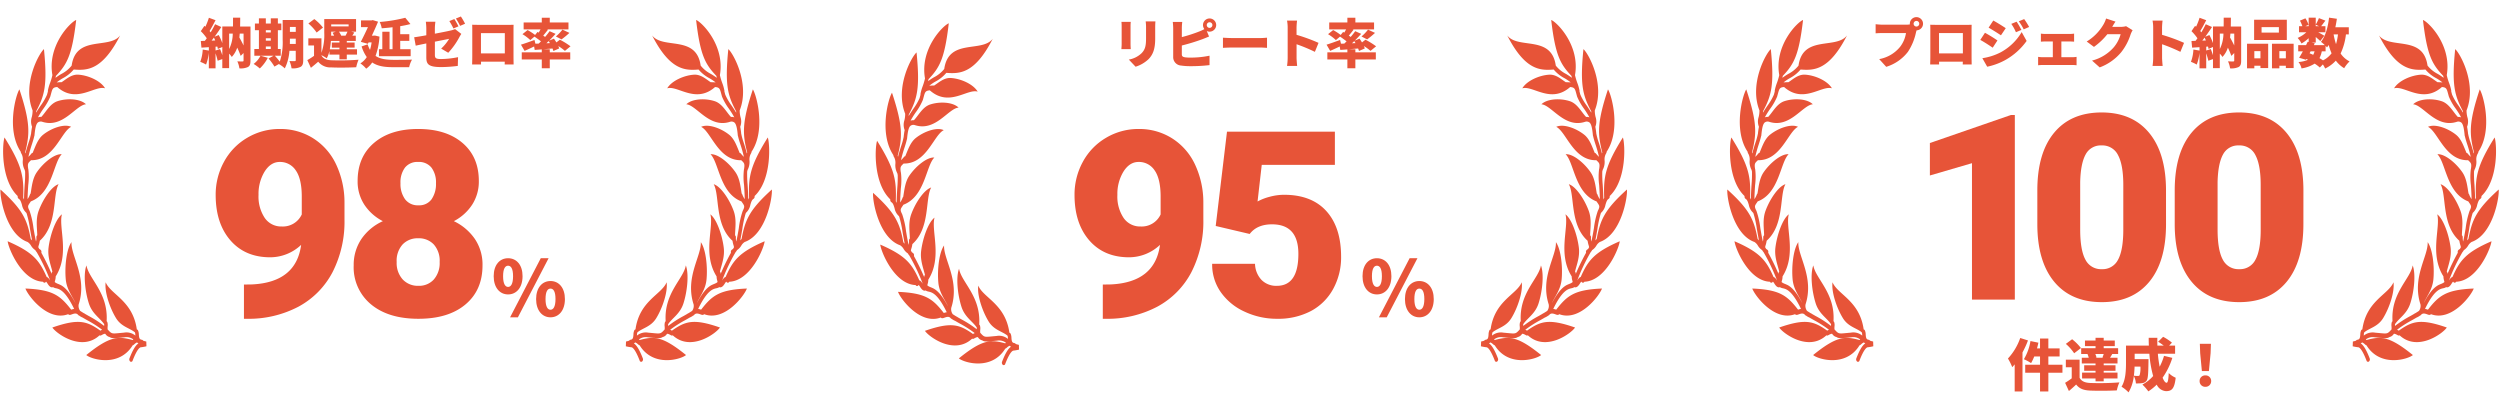 <svg xmlns="http://www.w3.org/2000/svg" xmlns:xlink="http://www.w3.org/1999/xlink" width="751" height="121" viewBox="0 0 751 121"><defs><clipPath id="a"><rect width="751" height="121" transform="translate(308 5442)" fill="none"/></clipPath><clipPath id="b"><rect width="43.874" height="102.7" fill="#e75438"/></clipPath></defs><g transform="translate(-308 -5442)" clip-path="url(#a)"><path d="M-14.541-21.442a13.556,13.556,0,0,1-9.293,3.732q-7.541,0-11.959-5.1t-4.418-13.635a20.463,20.463,0,0,1,2.476-9.9,18.576,18.576,0,0,1,6.951-7.236A18.949,18.949,0,0,1-20.9-56.253a18.4,18.4,0,0,1,9.921,2.761,18.591,18.591,0,0,1,6.913,7.808A26.819,26.819,0,0,1-1.516-34.049v4.913a33.336,33.336,0,0,1-3.6,15.92A24.846,24.846,0,0,1-15.379-2.856,32.073,32.073,0,0,1-30.918.762h-.8V-9.521l2.438-.038Q-16.027-10.207-14.541-21.442Zm-5.827-5.522a6.249,6.249,0,0,0,6.018-3.618v-5.332q0-5.332-1.79-7.884a5.614,5.614,0,0,0-4.837-2.552q-2.7,0-4.532,2.895a12.859,12.859,0,0,0-1.828,7.008,11.53,11.53,0,0,0,1.866,6.913A5.969,5.969,0,0,0-20.368-26.965ZM38.84-40.638a12.8,12.8,0,0,1-2,7.122,14.563,14.563,0,0,1-5.5,4.951,16.026,16.026,0,0,1,6.284,5.313,13.71,13.71,0,0,1,2.323,7.979q0,7.427-5.123,11.73T20.711.762q-9.026,0-14.244-4.323A14.41,14.41,0,0,1,1.249-15.272a13.882,13.882,0,0,1,2.285-7.884,15.539,15.539,0,0,1,6.475-5.408,14.645,14.645,0,0,1-5.561-4.951A12.713,12.713,0,0,1,2.43-40.638q0-7.236,4.913-11.426T20.6-56.253q8.417,0,13.33,4.189T38.84-40.638ZM27.071-16.3A7.321,7.321,0,0,0,25.3-21.576a6.167,6.167,0,0,0-4.666-1.847,6.229,6.229,0,0,0-4.685,1.847A7.273,7.273,0,0,0,14.16-16.3a7.336,7.336,0,0,0,1.809,5.237,6.209,6.209,0,0,0,4.742,1.923,5.966,5.966,0,0,0,4.608-1.9A7.468,7.468,0,0,0,27.071-16.3ZM20.6-46.351a4.743,4.743,0,0,0-3.942,1.695,7.356,7.356,0,0,0-1.352,4.7,7.8,7.8,0,0,0,1.371,4.8,4.731,4.731,0,0,0,4.037,1.828,4.537,4.537,0,0,0,3.942-1.828,8.042,8.042,0,0,0,1.314-4.8,7.371,7.371,0,0,0-1.352-4.685A4.807,4.807,0,0,0,20.6-46.351Z" transform="translate(413 5537)" fill="#e75438"/><path d="M-14.541-21.442a13.556,13.556,0,0,1-9.293,3.732q-7.541,0-11.959-5.1t-4.418-13.635a20.463,20.463,0,0,1,2.476-9.9,18.576,18.576,0,0,1,6.951-7.236A18.949,18.949,0,0,1-20.9-56.253a18.4,18.4,0,0,1,9.921,2.761,18.591,18.591,0,0,1,6.913,7.808A26.819,26.819,0,0,1-1.516-34.049v4.913a33.336,33.336,0,0,1-3.6,15.92A24.846,24.846,0,0,1-15.379-2.856,32.073,32.073,0,0,1-30.918.762h-.8V-9.521l2.438-.038Q-16.027-10.207-14.541-21.442Zm-5.827-5.522a6.249,6.249,0,0,0,6.018-3.618v-5.332q0-5.332-1.79-7.884a5.614,5.614,0,0,0-4.837-2.552q-2.7,0-4.532,2.895a12.859,12.859,0,0,0-1.828,7.008,11.53,11.53,0,0,0,1.866,6.913A5.969,5.969,0,0,0-20.368-26.965ZM2.2-27.117l3.39-28.336H38v9.979H16.027L14.77-34.468a15.179,15.179,0,0,1,3.6-1.409,16.489,16.489,0,0,1,4.361-.609q8.265,0,12.7,4.894t4.437,13.73a19.679,19.679,0,0,1-2.38,9.655A16.361,16.361,0,0,1,30.8-1.562,21.1,21.1,0,0,1,20.635.762,22.691,22.691,0,0,1,10.847-1.39a17.564,17.564,0,0,1-7.16-5.9,14.353,14.353,0,0,1-2.552-8.474H14.008a7.3,7.3,0,0,0,1.942,4.837,6.159,6.159,0,0,0,4.608,1.79q6.475,0,6.475-9.6,0-8.874-7.922-8.874-4.494,0-6.7,2.895Z" transform="translate(671 5537)" fill="#e75438"/><path d="M-1.325-22.661q0,11.235-5.046,17.329T-20.6.762q-9.255,0-14.32-6.132t-5.065-17.291V-32.792q0-11.235,5.046-17.329t14.263-6.094q9.217,0,14.282,6.132t5.065,17.329ZM-14.16-34.43q0-5.979-1.562-8.931a5.22,5.22,0,0,0-4.951-2.952,5.1,5.1,0,0,0-4.818,2.742q-1.5,2.742-1.619,8.3V-21.1q0,6.208,1.562,9.083A5.239,5.239,0,0,0-20.6-9.141a5.169,5.169,0,0,0,4.837-2.8q1.562-2.8,1.6-8.779Zm54.1,11.769q0,11.235-5.046,17.329T20.673.762q-9.255,0-14.32-6.132T1.287-22.661V-32.792q0-11.235,5.046-17.329T20.6-56.215q9.217,0,14.282,6.132t5.065,17.329ZM27.11-34.43q0-5.979-1.562-8.931A5.22,5.22,0,0,0,20.6-46.312a5.1,5.1,0,0,0-4.818,2.742q-1.5,2.742-1.619,8.3V-21.1q0,6.208,1.562,9.083a5.239,5.239,0,0,0,4.951,2.875,5.169,5.169,0,0,0,4.837-2.8q1.562-2.8,1.6-8.779Z" transform="translate(960 5532)" fill="#e75438"/><path d="M9.255,0H-3.618V-40.98l-12.645,3.694v-9.75L8.074-55.453H9.255Z" transform="translate(904 5532)" fill="#e75438"/><path d="M-6.371-6.555c2.507,0,4.347-2.047,4.347-5.474s-1.84-5.4-4.347-5.4-4.324,1.978-4.324,5.4S-8.878-6.555-6.371-6.555Zm0-2.254c-.8,0-1.5-.828-1.5-3.22s.69-3.151,1.5-3.151,1.495.759,1.495,3.151S-5.566-8.809-6.371-8.809Zm.6,9.131h2.346L5.8-17.434H3.45Zm12.144,0C8.855.322,10.7-1.725,10.7-5.152S8.855-10.58,6.371-10.58s-4.324,2-4.324,5.428S3.887.322,6.371.322Zm0-2.277c-.8,0-1.495-.8-1.495-3.2,0-2.415.69-3.151,1.495-3.151s1.5.736,1.5,3.151C7.866-2.76,7.176-1.955,6.371-1.955Z" transform="translate(467 5537)" fill="#e75438"/><path d="M-6.371-6.555c2.507,0,4.347-2.047,4.347-5.474s-1.84-5.4-4.347-5.4-4.324,1.978-4.324,5.4S-8.878-6.555-6.371-6.555Zm0-2.254c-.8,0-1.5-.828-1.5-3.22s.69-3.151,1.5-3.151,1.495.759,1.495,3.151S-5.566-8.809-6.371-8.809Zm.6,9.131h2.346L5.8-17.434H3.45Zm12.144,0C8.855.322,10.7-1.725,10.7-5.152S8.855-10.58,6.371-10.58s-4.324,2-4.324,5.428S3.887.322,6.371.322Zm0-2.277c-.8,0-1.495-.8-1.495-3.2,0-2.415.69-3.151,1.495-3.151s1.5.736,1.5,3.151C7.866-2.76,7.176-1.955,6.371-1.955Z" transform="translate(728 5537)" fill="#e75438"/><path d="M3.876-14.467A17.4,17.4,0,0,1,.187-8.3,16.811,16.811,0,0,1,1.479-5.7c.238-.255.493-.544.731-.85V1.6H4.556v-11.73a27.221,27.221,0,0,0,1.649-3.6ZM16.558-6.443H12.325V-8.925h3.383v-2.414H12.325v-2.975h-2.5v2.975H8.908c.17-.578.306-1.156.425-1.717l-2.38-.493A15.609,15.609,0,0,1,4.981-8.092,14.573,14.573,0,0,1,7.14-6.919a15.946,15.946,0,0,0,.952-2.006H9.826v2.482H5.372v2.414H9.826V1.6h2.5V-4.029h4.233ZM28.849-8.534h-2.38l.323-.068a5.931,5.931,0,0,0-.357-1.054h2.516c-.1.357-.255.731-.374,1.054Zm-6.477,0v1.717H26.5v.544H23.086v1.666H26.5v.544H22.457v1.751H26.5v.867h2.448v-.867H33.1V-4.063H28.951v-.544H32.5V-6.273H28.951v-.544H33.1V-8.534H30.855c.187-.306.408-.68.663-1.088l-.153-.034h1.921v-1.751H28.951v-.612h3.332V-13.7H28.951v-.833H26.5v.833H23.324v1.683H26.5v.612H22.185v1.751h1.9a6.685,6.685,0,0,1,.374,1.122Zm-.255-2.907a15.026,15.026,0,0,0-2.652-2.652L17.578-12.7a14.256,14.256,0,0,1,2.5,2.822Zm-.408,3.485H17.578v2.278h1.768v3.332c-.663.493-1.36.969-1.989,1.343L18.5,1.462c.867-.731,1.53-1.326,2.176-1.955,1,1.292,2.278,1.734,4.2,1.819,2.176.1,5.8.068,8.024-.051a11.307,11.307,0,0,1,.765-2.4,81.094,81.094,0,0,1-8.755.17c-1.6-.068-2.635-.51-3.2-1.564ZM39.984-5.882a7.9,7.9,0,0,1-.238,2.6.578.578,0,0,1-.51.221c-.272,0-.714-.017-1.224-.068.119-.952.187-1.887.221-2.754ZM47.073-9.1a17.444,17.444,0,0,1-1.309,3.264,35,35,0,0,1-.544-3.91H50.4v-2.431H48.6l.85-.884A14.385,14.385,0,0,0,46.8-14.824l-1.5,1.479a20.332,20.332,0,0,1,1.7,1.173H45.084c-.034-.782-.034-1.564-.017-2.346h-2.6q0,1.173.051,2.346H35.649v5.1c0,2.227-.085,5.236-1.343,7.242a10.057,10.057,0,0,1,2.108,1.7,12.043,12.043,0,0,0,1.581-4.93,5.76,5.76,0,0,1,.629,2.244,12.393,12.393,0,0,0,1.955-.1,1.891,1.891,0,0,0,1.275-.765c.408-.544.493-2.108.544-5.576,0-.272.017-.867.017-.867H38.25V-9.741h4.42a33.452,33.452,0,0,0,1.139,6.7,11.834,11.834,0,0,1-3.23,2.567,15.188,15.188,0,0,1,1.785,2.04A15.086,15.086,0,0,0,44.88-.459,3.338,3.338,0,0,0,47.651,1.5c1.751,0,2.55-.714,2.924-4.029a6.586,6.586,0,0,1-2.091-1.411C48.4-1.87,48.195-1.02,47.855-1.02c-.408,0-.833-.561-1.207-1.53A21.575,21.575,0,0,0,49.572-8.5ZM58.446-4.522h2.108l.51-5.372.1-2.822H57.834l.1,2.822ZM59.5.2A1.679,1.679,0,0,0,61.234-1.53,1.652,1.652,0,0,0,59.5-3.23a1.652,1.652,0,0,0-1.734,1.7A1.669,1.669,0,0,0,59.5.2Z" transform="translate(911 5558)" fill="#e75438"/><path d="M-42.832-8.912v3.568c-.384-.768-.816-1.616-1.264-2.4.048-.368.08-.768.112-1.168Zm-4.336,0h1.088a10.611,10.611,0,0,1-1.088,4.64Zm-4.08,5.088V-4.976l.528-.032a4.542,4.542,0,0,1,.16.72l1.344-.592v2.464c-.192-.608-.448-1.28-.672-1.856ZM-52.432-6.8c.224-.288.464-.592.7-.912.128.272.256.576.384.864Zm11.68-4.24h-3.12c.016-.848.032-1.728.032-2.656H-46c0,.928,0,1.824-.016,2.656h-3.2v5.008A15.861,15.861,0,0,0-50.3-8.48l-1.232.512c.7-.96,1.408-1.984,2.016-2.912l-1.872-.848A27.222,27.222,0,0,1-52.72-9.28c-.1-.128-.208-.272-.32-.4.56-.9,1.2-2.128,1.792-3.248l-2-.736a19.975,19.975,0,0,1-1.056,2.7l-.288-.272-1.088,1.6A14.038,14.038,0,0,1-53.888-7.5q-.288.408-.576.768l-1.216.048.192,2,2.224-.144v1.024l-1.84-.32a12.1,12.1,0,0,1-.736,3.7A11.687,11.687,0,0,1-54.1.4a14.525,14.525,0,0,0,.832-3.552V1.52h2.016V-3.008c.256.8.512,1.648.64,2.256l1.392-.5v2.72h2.048V-2.88a5.174,5.174,0,0,1,.8.992,7.648,7.648,0,0,0,1.632-2.8,26.511,26.511,0,0,1,1.04,2.48l.864-.864v2.24c0,.224-.08.288-.288.288-.224,0-.976.016-1.584-.032a7.262,7.262,0,0,1,.624,2.112,5.2,5.2,0,0,0,2.56-.4c.608-.336.768-.928.768-1.92Zm11.824,5.232c.016-.448.016-.88.016-1.28v-.3h1.76v1.584Zm1.776-5.1v1.488h-1.76v-1.488ZM-36.144-5.04h1.488v.768h-1.488Zm1.488-4.88v.672h-1.488V-9.92ZM-36.144-7.5h1.488v.72h-1.488Zm11.232-5.5h-6.176v5.92A18.666,18.666,0,0,1-31.952-.48,21.349,21.349,0,0,0-33.44-2.256h1.776V-4.272h-.864V-9.92h1.04v-2.016h-1.04V-13.5h-2.128v1.568h-1.488V-13.5h-2.08v1.568h-1.2V-9.92h1.2v5.648H-39.6v2.016h1.856A7.126,7.126,0,0,1-39.808.208a13.177,13.177,0,0,1,1.856,1.36,12.062,12.062,0,0,0,2.4-3.2L-37.7-2.256h3.872l-1.5.832a16.8,16.8,0,0,1,1.776,2.432L-32.24.24a8.7,8.7,0,0,1,1.792,1.3,13.939,13.939,0,0,0,1.392-5.28h1.9V-.96c0,.24-.08.32-.32.32-.224,0-.992.016-1.584-.032a7.8,7.8,0,0,1,.64,2.192A5.228,5.228,0,0,0-25.728,1.1c.624-.352.816-.96.816-2.032Zm5.936,2.288a14.175,14.175,0,0,0-2.608-2.56l-1.776,1.328a14.1,14.1,0,0,1,2.48,2.72Zm7.7-.96v.608h-5.232v-.608ZM-13.5-8.288a7.681,7.681,0,0,0-.672-1.2h2.56a11.916,11.916,0,0,1-.592,1.2Zm-.528,2.064H-16.32v1.536h2.288v.5h-2.9A18.946,18.946,0,0,0-16.592-6.7h2.56Zm-2.48-3.264h1.392l-.992.336a8.732,8.732,0,0,1,.48.864h-.9c.016-.3.016-.608.016-.9ZM-19.44-2.416a9.824,9.824,0,0,1,1.6.928,8.754,8.754,0,0,0,.8-2.176v1.072h3.008v1.424h2.208V-2.592h3.072v-1.6h-3.072v-.5h2.352V-6.224h-2.352V-6.7h2.7V-8.288h-1.04l.608-.944-.944-.256H-9.04v-3.776h-9.552V-9.2a16.456,16.456,0,0,1-.848,6.08V-7.488h-3.936v2.144h1.712v3.12A22.114,22.114,0,0,1-23.68-.944l1.072,2.32c.848-.688,1.536-1.248,2.192-1.84A4.676,4.676,0,0,0-16.48,1.248c2.016.1,5.408.064,7.488-.048a11.634,11.634,0,0,1,.7-2.256,74.8,74.8,0,0,1-8.16.16c-1.488-.064-2.464-.48-2.992-1.472ZM1.92-4.224h-.9V-9.472H-1.152v5.248H-2.16v2.1H7.36v-2.1H4.224v-2.5H6.96V-8.736H4.224v-2.4a30.473,30.473,0,0,0,3.072-.64L5.744-13.664A46.279,46.279,0,0,1-1.936-12.4a7.34,7.34,0,0,1,.608,1.9c1.04-.08,2.144-.176,3.248-.32Zm-5.3-4.1-.384.048H-4.3c.672-1.44,1.344-2.928,1.872-4.208l-1.616-.48-.352.1H-7.552v2.016h2.08C-6.1-9.456-6.9-7.808-7.616-6.432l2.128.592.208-.416h.912a14.1,14.1,0,0,1-.48,2.24,8.962,8.962,0,0,1-.72-1.664l-1.808.624a11.252,11.252,0,0,0,1.552,3.2,6.057,6.057,0,0,1-1.92,1.9A8.636,8.636,0,0,1-6,1.632,6.969,6.969,0,0,0-4.192-.24C-2.528.9-.432,1.184,2.112,1.184h4.8a7.606,7.606,0,0,1,.864-2.272c-1.344.064-4.464.064-5.584.064C.1-1.04-1.76-1.232-3.184-2.208A21.037,21.037,0,0,0-2-8ZM20.48-13.28l-1.5.608a21.677,21.677,0,0,1,1.232,2.224l1.52-.64C21.44-11.648,20.88-12.688,20.48-13.28Zm1.968-.768-1.5.608a17.847,17.847,0,0,1,1.264,2.208l1.5-.64A22.837,22.837,0,0,0,22.448-14.048ZM12.064-1.856c0,2.08.512,3.008,4.528,3.008A41.214,41.214,0,0,0,21.52.8l.08-2.624a27.517,27.517,0,0,1-5.088.56c-1.664,0-1.872-.336-1.872-1.28V-6.48c1.936-.384,3.7-.736,4.272-.848A13.133,13.133,0,0,1,16.528-4.4l2.128,1.248a22.1,22.1,0,0,0,3.328-4.672c.16-.32.432-.736.592-.992L20.7-10.272a5.581,5.581,0,0,1-1.3.432c-.736.176-2.688.576-4.768.96v-1.536a16.124,16.124,0,0,1,.16-2.048H11.92a16.453,16.453,0,0,1,.144,2.048V-8.4c-1.52.272-2.88.5-3.648.592L8.88-5.28c.688-.16,1.856-.4,3.184-.672ZM25.84-11.568c.032.5.032,1.232.032,1.744v7.776c0,.88-.048,2.416-.048,2.416H28.5V-.48h7.136C35.616,0,35.6.368,35.6.368h2.688s-.032-1.7-.032-2.384V-9.824c0-.544,0-1.2.032-1.728-.64.016-1.248.016-1.68.016H27.68C27.216-11.536,26.5-11.552,25.84-11.568Zm2.64,2.512h7.168v6.1H28.48ZM48.144-6c.224-.208.448-.432.672-.64a5.317,5.317,0,0,1,.368.592Zm1.008,1.808H47.1c.928-.08,1.9-.16,2.88-.24a7,7,0,0,1,.256.752l1.744-.768a5.872,5.872,0,0,0-.272-.72A13.926,13.926,0,0,1,53.7-3.712l1.68-1.376a21.51,21.51,0,0,0-3.2-1.984l-1.04.816c-.224-.4-.5-.784-.736-1.136L48.976-6.8c.672-.672,1.328-1.36,1.92-2.032l-1.792-.8A21.872,21.872,0,0,1,47.744-7.9c-.176-.128-.352-.272-.56-.4.448-.528.944-1.152,1.424-1.76l-.272-.1h6.432v-2.1H49.152v-1.408h-2.4v1.408H41.3v2.1h5.072c-.176.32-.352.64-.56.96l-.336-.208-.736.912A16.113,16.113,0,0,0,42.48-9.968L40.944-8.736A13.434,13.434,0,0,1,43.3-6.96L44.544-8c.624.416,1.376.96,1.968,1.424-.24.24-.464.464-.688.672l-.992.032-.272-1.12c-1.488.544-3.04,1.1-4.064,1.408l1.088,1.872c.864-.384,1.888-.848,2.864-1.328L44.624-4l2.128-.16v.88H40.736v2.144h6.016V1.5h2.4v-2.64H55.3V-3.28H49.152Zm3.536-2.976A26.433,26.433,0,0,0,55.056-9.12l-2.1-.976a13.186,13.186,0,0,1-1.968,2.048Z" transform="translate(424 5461)" fill="#e75438"/><path d="M-26.912-12.576H-29.84a12.656,12.656,0,0,1,.112,1.728v3.312c0,2.208-.224,3.344-1.3,4.48A7.309,7.309,0,0,1-34.9-1.1l2.032,2.144a10,10,0,0,0,3.92-2.3c1.216-1.28,1.968-2.88,1.968-6.1v-3.488C-26.976-11.552-26.944-12.1-26.912-12.576Zm-7.408.144h-2.8a12.359,12.359,0,0,1,.064,1.264v5.424c0,.5-.064,1.184-.08,1.5h2.816c-.032-.416-.064-1.088-.064-1.488v-5.44C-34.384-11.744-34.352-12.032-34.32-12.432Zm22.832.96a.854.854,0,0,1,.848-.848.854.854,0,0,1,.848.848.854.854,0,0,1-.848.848A.854.854,0,0,1-11.488-11.472Zm-1.136,0a2.029,2.029,0,0,0,.416,1.216,11.983,11.983,0,0,1-1.552.72,44.835,44.835,0,0,1-5.216,1.68v-2.688a15.779,15.779,0,0,1,.128-1.872H-21.7a17.494,17.494,0,0,1,.128,1.872v8.656A2.514,2.514,0,0,0-19.216.688,18.391,18.391,0,0,0-16.448.88,47.9,47.9,0,0,0-10.656.56V-2.272a27.7,27.7,0,0,1-5.632.576,12.941,12.941,0,0,1-1.7-.08c-.688-.128-.992-.288-.992-.912v-2.64A63.263,63.263,0,0,0-12.864-7.2c.56-.208,1.36-.544,2.064-.832l-.688-1.648a1.885,1.885,0,0,0,.848.192,1.994,1.994,0,0,0,1.984-1.984,1.994,1.994,0,0,0-1.984-1.984A1.994,1.994,0,0,0-12.624-11.472Zm6,3.792v3.056c.656-.048,1.856-.1,2.768-.1h8.5c.656,0,1.552.08,1.968.1V-7.68c-.464.032-1.248.112-1.968.112h-8.5C-4.64-7.568-5.984-7.632-6.624-7.68ZM12.816-1.6A17.962,17.962,0,0,1,12.624.816h3.04c-.08-.72-.176-1.984-.176-2.416V-5.712a49.9,49.9,0,0,1,5.5,2.288l1.1-2.7a52.9,52.9,0,0,0-6.608-2.416v-2.192a19.022,19.022,0,0,1,.16-2.08H12.624a11.178,11.178,0,0,1,.192,2.08ZM32.144-6c.224-.208.448-.432.672-.64a5.317,5.317,0,0,1,.368.592Zm1.008,1.808H31.1c.928-.08,1.9-.16,2.88-.24a7,7,0,0,1,.256.752l1.744-.768a5.872,5.872,0,0,0-.272-.72A13.926,13.926,0,0,1,37.7-3.712l1.68-1.376a21.51,21.51,0,0,0-3.2-1.984l-1.04.816c-.224-.4-.5-.784-.736-1.136L32.976-6.8c.672-.672,1.328-1.36,1.92-2.032l-1.792-.8A21.872,21.872,0,0,1,31.744-7.9c-.176-.128-.352-.272-.56-.4.448-.528.944-1.152,1.424-1.76l-.272-.1h6.432v-2.1H33.152v-1.408h-2.4v1.408H25.3v2.1h5.072c-.176.32-.352.64-.56.96l-.336-.208-.736.912A16.113,16.113,0,0,0,26.48-9.968L24.944-8.736A13.434,13.434,0,0,1,27.3-6.96L28.544-8c.624.416,1.376.96,1.968,1.424-.24.24-.464.464-.688.672l-.992.032-.272-1.12c-1.488.544-3.04,1.1-4.064,1.408l1.088,1.872c.864-.384,1.888-.848,2.864-1.328L28.624-4l2.128-.16v.88H24.736v2.144h6.016V1.5h2.4v-2.64H39.3V-3.28H33.152Zm3.536-2.976A26.433,26.433,0,0,0,39.056-9.12l-2.1-.976a13.186,13.186,0,0,1-1.968,2.048Z" transform="translate(682 5461)" fill="#e75438"/><path d="M-59.152-11.872a.854.854,0,0,1,.848-.848.854.854,0,0,1,.848.848.854.854,0,0,1-.848.848A.854.854,0,0,1-59.152-11.872Zm-1.136,0a.845.845,0,0,0,.016.208,8.339,8.339,0,0,1-1.152.08H-68.48c-.528,0-1.584-.08-2.08-.144v2.736c.416-.032,1.3-.08,2.08-.08h7.04A8.988,8.988,0,0,1-63.2-4.944a10.471,10.471,0,0,1-6.288,3.7l2.112,2.32a13.121,13.121,0,0,0,6.512-4.5,16.859,16.859,0,0,0,2.416-5.792c.048-.192.112-.432.192-.672a1.985,1.985,0,0,0,1.936-1.984A1.994,1.994,0,0,0-58.3-13.856,1.994,1.994,0,0,0-60.288-11.872Zm6.128.3c.032.5.032,1.232.032,1.744v7.776c0,.88-.048,2.416-.048,2.416H-51.5V-.48h7.136c-.016.48-.032.848-.032.848h2.688s-.032-1.7-.032-2.384V-9.824c0-.544,0-1.2.032-1.728-.64.016-1.248.016-1.68.016H-52.32C-52.784-11.536-53.5-11.552-54.16-11.568Zm2.64,2.512h7.168v6.1H-51.52Zm23.312-3.424-1.6.656a13.332,13.332,0,0,1,1.392,2.512l1.648-.7A24.581,24.581,0,0,0-28.208-12.48Zm2.272-.784-1.632.672a14.221,14.221,0,0,1,1.488,2.416l1.632-.72A21.4,21.4,0,0,0-25.936-13.264Zm-9.28.432-1.408,2.144c1.12.624,2.752,1.664,3.712,2.3l1.44-2.144C-32.384-11.152-34.1-12.224-35.216-12.832ZM-38.5-1.52l1.456,2.56A19.518,19.518,0,0,0-31.68-.928,19.627,19.627,0,0,0-25.2-6.7L-26.688-9.36a16.324,16.324,0,0,1-6.32,6.08A17.41,17.41,0,0,1-38.5-1.52Zm.784-7.632L-39.12-7.008c1.136.608,2.752,1.664,3.728,2.336l1.424-2.176A43.56,43.56,0,0,0-37.712-9.152Zm16.8.256V-6.48c.352-.032.96-.064,1.36-.064h2.224v4.736h-3.008a10.435,10.435,0,0,1-1.408-.112V.608a10.687,10.687,0,0,1,1.408-.08H-11.5a9.228,9.228,0,0,1,1.3.08V-1.92a9.318,9.318,0,0,1-1.3.112h-3.264V-6.544h2.512c.368,0,.88.032,1.312.064V-8.9a9.388,9.388,0,0,1-1.312.1h-7.3A9.225,9.225,0,0,1-20.912-8.9ZM1.5-12.512l-2.832-.928a8.345,8.345,0,0,1-.848,1.9A14.515,14.515,0,0,1-7.152-6.528l2.176,1.616A19.837,19.837,0,0,0-.944-8.736H3.04a10.25,10.25,0,0,1-2.112,4A12.893,12.893,0,0,1-5.552-.8l2.3,2.048a15.383,15.383,0,0,0,6.5-4.608A16.772,16.772,0,0,0,6.016-8.608,7.157,7.157,0,0,1,6.64-9.92L4.672-11.136a6.028,6.028,0,0,1-1.584.208H.512C.752-11.344,1.136-12,1.5-12.512ZM12.816-1.6A17.962,17.962,0,0,1,12.624.816h3.04c-.08-.72-.176-1.984-.176-2.416V-5.712a49.9,49.9,0,0,1,5.5,2.288l1.1-2.7a52.9,52.9,0,0,0-6.608-2.416v-2.192a19.022,19.022,0,0,1,.16-2.08H12.624a11.178,11.178,0,0,1,.192,2.08ZM37.168-8.912v3.568c-.384-.768-.816-1.616-1.264-2.4.048-.368.08-.768.112-1.168Zm-4.336,0H33.92a10.611,10.611,0,0,1-1.088,4.64Zm-4.08,5.088V-4.976l.528-.032a4.542,4.542,0,0,1,.16.72l1.344-.592v2.464c-.192-.608-.448-1.28-.672-1.856ZM27.568-6.8c.224-.288.464-.592.7-.912.128.272.256.576.384.864Zm11.68-4.24h-3.12c.016-.848.032-1.728.032-2.656H34c0,.928,0,1.824-.016,2.656h-3.2v5.008A15.861,15.861,0,0,0,29.7-8.48l-1.232.512c.7-.96,1.408-1.984,2.016-2.912l-1.872-.848A27.222,27.222,0,0,1,27.28-9.28c-.1-.128-.208-.272-.32-.4.56-.9,1.2-2.128,1.792-3.248l-2-.736a19.976,19.976,0,0,1-1.056,2.7l-.288-.272-1.088,1.6A14.038,14.038,0,0,1,26.112-7.5q-.288.408-.576.768l-1.216.048.192,2,2.224-.144v1.024l-1.84-.32a12.1,12.1,0,0,1-.736,3.7A11.687,11.687,0,0,1,25.9.4a14.525,14.525,0,0,0,.832-3.552V1.52h2.016V-3.008c.256.8.512,1.648.64,2.256l1.392-.5v2.72h2.048V-2.88a5.174,5.174,0,0,1,.8.992,7.648,7.648,0,0,0,1.632-2.8,26.511,26.511,0,0,1,1.04,2.48l.864-.864v2.24c0,.224-.08.288-.288.288-.224,0-.976.016-1.584-.032a7.262,7.262,0,0,1,.624,2.112,5.2,5.2,0,0,0,2.56-.4c.608-.336.768-.928.768-1.92ZM50.576-9.2h-5.2v-1.648h5.2Zm2.384-3.872H43.136v6.08H52.96Zm-7.92,9.44v2.16H43.2v-2.16ZM41.008,1.52H43.2V.752h1.84v.7h2.32V-5.856H41.008ZM50.72-1.472v-2.16h1.952v2.16ZM48.5-5.856V1.52H50.72V.752h1.952v.7h2.336V-5.856ZM64.608-3.584V-5.216a5.381,5.381,0,0,1,.432.448,8.137,8.137,0,0,0,.5-.72,18.276,18.276,0,0,0,.864,2.5A7.306,7.306,0,0,1,63.84-.864c-.32-.208-.688-.448-1.072-.672a7.5,7.5,0,0,0,.7-2.048Zm-4.5,0H61.3a5.381,5.381,0,0,1-.416,1.056c-.352-.16-.72-.32-1.088-.464Zm8.224-5.088a16.607,16.607,0,0,1-.592,2.928,20.084,20.084,0,0,1-.72-2.928Zm-6.688-2.9,1.008.448H61.648Zm9.936,2.9v-2.144H67.536c.192-.832.336-1.68.464-2.544L65.648-13.7c-.336,2.88-1.088,5.648-2.432,7.264a13.467,13.467,0,0,1,1.152.992h-3.28L61.36-6l-.992-.208h1.28v-1.68c.528.448,1.04.9,1.36,1.216l1.216-1.584c-.288-.192-1.136-.672-1.84-1.056H64.56V-11.12h-1.3c.368-.448.816-1.072,1.3-1.68l-1.952-.752a14.682,14.682,0,0,1-.96,1.952v-2.1H59.52v2.576H58.512l.96-.416a6.741,6.741,0,0,0-.928-1.952L56.9-12.8a9.582,9.582,0,0,1,.736,1.68H56.624v1.808h2.208a8.773,8.773,0,0,1-2.624,1.7,7.915,7.915,0,0,1,1.168,1.68A11.918,11.918,0,0,0,59.52-7.52v1.136l-.3-.064q-.216.48-.48,1.008H56.384v1.856h1.392c-.384.72-.784,1.392-1.12,1.936l2.032.592.128-.224c.176.08.336.16.512.24a8.871,8.871,0,0,1-2.864.672,4.859,4.859,0,0,1,.912,1.92A10.285,10.285,0,0,0,61.328.112,12.593,12.593,0,0,1,62.88,1.28l.912-.928a9.453,9.453,0,0,1,.688,1.232,10.425,10.425,0,0,0,3.2-2.368,8.792,8.792,0,0,0,2.512,2.272A9.131,9.131,0,0,1,71.808-.544,7.277,7.277,0,0,1,69.12-2.928a18.057,18.057,0,0,0,1.6-5.744Z" transform="translate(942 5461)" fill="#e75438"/><g transform="translate(308.126 5448)"><g clip-path="url(#b)"><path d="M43.82,96.591a7.027,7.027,0,0,1-.953-.256.529.529,0,0,0-.37-.267c-.767-.092-.84-.61-.913-1.59a3.167,3.167,0,0,0-.248-1.226.543.543,0,0,0-.364-.3c-1.2-8.629-7.827-10.459-9.355-14.158-.394,2.817,1.213,7.669,3.1,10.752,1.61,2.634,4.088,2.957,5.685,4.287a.8.8,0,0,0,.072.216.135.135,0,0,1-.01-.022,4.146,4.146,0,0,1,.063.557c.006.071.011.149.019.232a4.2,4.2,0,0,0-3.4-.894l-1.548.143c-2.145.21-2.2.211-3.392-1.11a5.383,5.383,0,0,1,.005-.889,3.213,3.213,0,0,0-.081-1.258.677.677,0,0,0-.224-.31c.537-8.516-5.371-12.7-6.058-16.771-.977,2.541-.45,7.77.719,11.416,1,3.125,3.339,4.366,4.6,6.241a4.016,4.016,0,0,1-.012.52,32.656,32.656,0,0,0-4.686-3.015c-.352-.2-.726-.414-1.09-.626a.525.525,0,0,0-.2-.132c-.042-.016-.074-.033-.114-.049-.43-.255-.819-.5-1.114-.7a2.562,2.562,0,0,1-.443-1.938c2.641-8.128-2.36-14.5-2.16-18.707-1.481,2.052-2.079,7.234-1.723,11.15.277,3.042,1.941,5.015,2.859,7.039,0,.011,0,.021,0,.03-2.1-3.97-3.712-5.11-4.83-5.528-.021-.01-.036-.03-.057-.039-1-.364-1.231-.618-1.278-.687a3.1,3.1,0,0,1,.087-.381,4.465,4.465,0,0,0,.2-1.289c4.276-6.762.793-14.715,1.876-18.656-1.865,1.4-3.537,6.118-4.021,9.986-.346,2.757.629,5.1,1.147,7.225a.81.81,0,0,0-.195.745,67.23,67.23,0,0,0-3.126-6.424.826.826,0,0,0-.269-.9c-.153-.1-.27-.178-.363-.251l-.277-.493a3.1,3.1,0,0,1,.148-.615,7.811,7.811,0,0,0,.3-1.328c5.437-4.861,3.786-13.665,5.654-16.994-2.095.639-4.709,4.506-5.993,8.011-.919,2.508-.468,5.111-.421,7.338a.762.762,0,0,0-.257.661,3.832,3.832,0,0,1-.117,1.208c-.255-1.075-.527-2.643-.762-4a25.135,25.135,0,0,0-1.174-5.214c-.668-1.284-.511-1.513.075-2.372.1-.139.2-.3.305-.459,6.511-2.462,6.755-11.671,9.293-14.175-2.158-.178-5.5,2.528-7.482,5.388-1.33,1.918-1.512,4.371-1.88,6.434a.628.628,0,0,0-.19.279,5.608,5.608,0,0,1-.721,1.39c.016-1.347.114-2.9.2-4.216a19.047,19.047,0,0,0,.026-4.781c-.008-.02-.019-.035-.027-.054-.25-1.568-.041-1.792.662-2.464.059-.055.12-.116.184-.178,6.87.169,9.056-8.583,12.05-10.023-2.047-.98-5.846.346-8.364,2.328-1.718,1.349-2.408,3.676-3.216,5.519a.459.459,0,0,0-.361.193,8.1,8.1,0,0,1-.9.972,37.971,37.971,0,0,1,1.057-3.784c.294-.916.546-1.719.678-2.364a.82.82,0,0,0,.083-.287c.189-1.959.418-3.283.97-3.832a1.415,1.415,0,0,1,1.316-.28c6.262,2.1,10.089-5,13.193-5.244-1.77-1.7-5.717-1.866-8.569-.921-2.266.749-3.465,3.28-4.859,4.723a2.331,2.331,0,0,0-1,.129,27.342,27.342,0,0,1,1.592-2.551,17.628,17.628,0,0,0,2.1-3.667c.1-.341.17-.609.235-.847.41-1.519.524-1.944,1.865-2.048,5.8,5.132,11.231-.574,14.373.39-1.348-2.288-5.127-3.924-8.079-4.1-2.013-.115-3.547,1.317-4.983,2.263-.584,0-1.073.024-1.486.067a13.763,13.763,0,0,1,1.883-1.277,10.728,10.728,0,0,0,3.241-2.6c3.977.3,8.542.34,13.953-10.24C32.7,8.919,22.711,4.419,21.4,13.711A9.439,9.439,0,0,1,18.336,16.2a15.859,15.859,0,0,0-1.785,1.184c.047-.193.088-.387.126-.585,3.332-3.5,4.855-6.185,6.086-16.8C21.1.6,14.042,7.626,15.616,16.565a18.06,18.06,0,0,1-.693,2.33,13.161,13.161,0,0,0-.654,2.289.873.873,0,0,0,0,.292c-.02.07-.04.136-.061.21-.064.244-.132.5-.212.778a17.4,17.4,0,0,1-1.919,3.28c-.484.718-.959,1.419-1.359,2.107.009-.134.016-.269.016-.409,2.511-4.731,3.433-7.837,2.346-18.685C11.64,9.951,6.5,19.2,9.668,27.178a8.055,8.055,0,0,1-.243,1.977,4.3,4.3,0,0,0,.081,2.923,21.157,21.157,0,0,0-.3,2.124c-.009.035-.023.064-.03.1a18.742,18.742,0,0,1-.683,2.456c-.332,1.034-.694,2.181-.972,3.345a2.729,2.729,0,0,0-.106-.3c1.4-5.528,1.628-8.868-1.708-18.952-1.1,1.665-3.983,12.209.414,18.753a.854.854,0,0,0,.166.517,3.571,3.571,0,0,1,.43,2.141,5.077,5.077,0,0,0,.6,2.821c.013.076.024.152.037.233a.864.864,0,0,0,.064.189,34.654,34.654,0,0,1-.128,3.95c-.11,1.724-.19,3.227-.2,4.5a4.667,4.667,0,0,0-.244-.507c.2-6.168-.162-9.432-5.619-18.149C.548,37.272.042,48.04,5.2,52.9a.8.8,0,0,0,.3.824c.514.3.726,1,.971,1.815a4.231,4.231,0,0,0,1.3,2.373c.036.071.068.141.108.216A31.141,31.141,0,0,1,8.895,62.84c.237,1.357.436,2.474.624,3.379a3.59,3.59,0,0,0-.4-.413c-1.08-5.687-2.26-8.7-9.1-14.879C-.223,53.165,1.705,64.4,8.143,66.683a3.181,3.181,0,0,1,1.052,1.106,4.08,4.08,0,0,0,1.29,1.354,2.176,2.176,0,0,0,.4.578,56.463,56.463,0,0,1,4.065,8.554.168.168,0,0,1-.013-.023c-.277-.436-.591-.92-1.034-1.038-2.19-4.941-4.012-7.389-11.728-10.739.237,2.2,4.271,11.927,10.638,12.161.015.023.02.054.038.077a.445.445,0,0,0,.751.019.439.439,0,0,1,.117-.122h0a2.56,2.56,0,0,1,.409.547c.308.485.894,1.4,1.679,1.1a2.287,2.287,0,0,0,.869.333c1.047.235,2.768.63,5.472,6.207a4.367,4.367,0,0,0-.882.231c-3.3-4.224-5.432-6-13.754-6.353.7,2.054,6.682,10.037,12.851,7.7.016.018.024.043.04.057.3.278.634.155,1.058,0,.745-.272,1.405-.445,1.9.187a.5.5,0,0,0,.287.181,4.242,4.242,0,0,0,1.023.587c.4.234.852.5,1.393.8a33.529,33.529,0,0,1,4.487,2.869c-.183.083-.351.172-.493.253a.37.37,0,0,1-.035.018c-4.015-2.821-6.437-3.723-14.421-.941,1.117,1.751,8.772,7.381,14.181,2.341a.414.414,0,0,0,.407.045,2.908,2.908,0,0,0,.291-.153c.575-.315.924-.416,1.048-.311a2.08,2.08,0,0,0,1.11.894.378.378,0,0,0,.109.009c.665.46,1.3.423,2.949.262l1.536-.14a3.371,3.371,0,0,1,2.7.634l-.214.177c-4.411-1.209-6.914-1.162-13.927,4.51,1.427,1.263,9.829,3.808,13.944-2.94a.41.41,0,0,0,.217-.079,3.134,3.134,0,0,0,.272-.225,3.033,3.033,0,0,1,.8-.548c.132.1.274.2.43.292-.843.54-1.726,2.011-2.683,4.494a.852.852,0,0,0,.232.961.468.468,0,0,0,.715-.292c1.388-3.6,2.217-3.963,2.438-3.99a13.016,13.016,0,0,0,1.71-.309Z" transform="translate(0)" fill="#e75438"/></g></g><g transform="translate(570.253 5449)"><g clip-path="url(#b)"><path d="M43.82,96.591a7.027,7.027,0,0,1-.953-.256.529.529,0,0,0-.37-.267c-.767-.092-.84-.61-.913-1.59a3.167,3.167,0,0,0-.248-1.226.543.543,0,0,0-.364-.3c-1.2-8.629-7.827-10.459-9.355-14.158-.394,2.817,1.213,7.669,3.1,10.752,1.61,2.634,4.088,2.957,5.685,4.287a.8.8,0,0,0,.072.216.135.135,0,0,1-.01-.022,4.146,4.146,0,0,1,.063.557c.006.071.011.149.019.232a4.2,4.2,0,0,0-3.4-.894l-1.548.143c-2.145.21-2.2.211-3.392-1.11a5.383,5.383,0,0,1,.005-.889,3.213,3.213,0,0,0-.081-1.258.677.677,0,0,0-.224-.31c.537-8.516-5.371-12.7-6.058-16.771-.977,2.541-.45,7.77.719,11.416,1,3.125,3.339,4.366,4.6,6.241a4.016,4.016,0,0,1-.012.52,32.656,32.656,0,0,0-4.686-3.015c-.352-.2-.726-.414-1.09-.626a.525.525,0,0,0-.2-.132c-.042-.016-.074-.033-.114-.049-.43-.255-.819-.5-1.114-.7a2.562,2.562,0,0,1-.443-1.938c2.641-8.128-2.36-14.5-2.16-18.707-1.481,2.052-2.079,7.234-1.723,11.15.277,3.042,1.941,5.015,2.859,7.039,0,.011,0,.021,0,.03-2.1-3.97-3.712-5.11-4.83-5.528-.021-.01-.036-.03-.057-.039-1-.364-1.231-.618-1.278-.687a3.1,3.1,0,0,1,.087-.381,4.465,4.465,0,0,0,.2-1.289c4.276-6.762.793-14.715,1.876-18.656-1.865,1.4-3.537,6.118-4.021,9.986-.346,2.757.629,5.1,1.147,7.225a.81.81,0,0,0-.195.745,67.23,67.23,0,0,0-3.126-6.424.826.826,0,0,0-.269-.9c-.153-.1-.27-.178-.363-.251l-.277-.493a3.1,3.1,0,0,1,.148-.615,7.811,7.811,0,0,0,.3-1.328c5.437-4.861,3.786-13.665,5.654-16.994-2.095.639-4.709,4.506-5.993,8.011-.919,2.508-.468,5.111-.421,7.338a.762.762,0,0,0-.257.661,3.832,3.832,0,0,1-.117,1.208c-.255-1.075-.527-2.643-.762-4a25.135,25.135,0,0,0-1.174-5.214c-.668-1.284-.511-1.513.075-2.372.1-.139.2-.3.305-.459,6.511-2.462,6.755-11.671,9.293-14.175-2.158-.178-5.5,2.528-7.482,5.388-1.33,1.918-1.512,4.371-1.88,6.434a.628.628,0,0,0-.19.279,5.608,5.608,0,0,1-.721,1.39c.016-1.347.114-2.9.2-4.216a19.047,19.047,0,0,0,.026-4.781c-.008-.02-.019-.035-.027-.054-.25-1.568-.041-1.792.662-2.464.059-.055.12-.116.184-.178,6.87.169,9.056-8.583,12.05-10.023-2.047-.98-5.846.346-8.364,2.328-1.718,1.349-2.408,3.676-3.216,5.519a.459.459,0,0,0-.361.193,8.1,8.1,0,0,1-.9.972,37.971,37.971,0,0,1,1.057-3.784c.294-.916.546-1.719.678-2.364a.82.82,0,0,0,.083-.287c.189-1.959.418-3.283.97-3.832a1.415,1.415,0,0,1,1.316-.28c6.262,2.1,10.089-5,13.193-5.244-1.77-1.7-5.717-1.866-8.569-.921-2.266.749-3.465,3.28-4.859,4.723a2.331,2.331,0,0,0-1,.129,27.342,27.342,0,0,1,1.592-2.551,17.628,17.628,0,0,0,2.1-3.667c.1-.341.17-.609.235-.847.41-1.519.524-1.944,1.865-2.048,5.8,5.132,11.231-.574,14.373.39-1.348-2.288-5.127-3.924-8.079-4.1-2.013-.115-3.547,1.317-4.983,2.263-.584,0-1.073.024-1.486.067a13.763,13.763,0,0,1,1.883-1.277,10.728,10.728,0,0,0,3.241-2.6c3.977.3,8.542.34,13.953-10.24C32.7,8.919,22.711,4.419,21.4,13.711A9.439,9.439,0,0,1,18.336,16.2a15.859,15.859,0,0,0-1.785,1.184c.047-.193.088-.387.126-.585,3.332-3.5,4.855-6.185,6.086-16.8C21.1.6,14.042,7.626,15.616,16.565a18.06,18.06,0,0,1-.693,2.33,13.161,13.161,0,0,0-.654,2.289.873.873,0,0,0,0,.292c-.02.07-.04.136-.061.21-.064.244-.132.5-.212.778a17.4,17.4,0,0,1-1.919,3.28c-.484.718-.959,1.419-1.359,2.107.009-.134.016-.269.016-.409,2.511-4.731,3.433-7.837,2.346-18.685C11.64,9.951,6.5,19.2,9.668,27.178a8.055,8.055,0,0,1-.243,1.977,4.3,4.3,0,0,0,.081,2.923,21.157,21.157,0,0,0-.3,2.124c-.009.035-.023.064-.03.1a18.742,18.742,0,0,1-.683,2.456c-.332,1.034-.694,2.181-.972,3.345a2.729,2.729,0,0,0-.106-.3c1.4-5.528,1.628-8.868-1.708-18.952-1.1,1.665-3.983,12.209.414,18.753a.854.854,0,0,0,.166.517,3.571,3.571,0,0,1,.43,2.141,5.077,5.077,0,0,0,.6,2.821c.013.076.024.152.037.233a.864.864,0,0,0,.064.189,34.654,34.654,0,0,1-.128,3.95c-.11,1.724-.19,3.227-.2,4.5a4.667,4.667,0,0,0-.244-.507c.2-6.168-.162-9.432-5.619-18.149C.548,37.272.042,48.04,5.2,52.9a.8.8,0,0,0,.3.824c.514.3.726,1,.971,1.815a4.231,4.231,0,0,0,1.3,2.373c.036.071.068.141.108.216A31.141,31.141,0,0,1,8.895,62.84c.237,1.357.436,2.474.624,3.379a3.59,3.59,0,0,0-.4-.413c-1.08-5.687-2.26-8.7-9.1-14.879C-.223,53.165,1.705,64.4,8.143,66.683a3.181,3.181,0,0,1,1.052,1.106,4.08,4.08,0,0,0,1.29,1.354,2.176,2.176,0,0,0,.4.578,56.463,56.463,0,0,1,4.065,8.554.168.168,0,0,1-.013-.023c-.277-.436-.591-.92-1.034-1.038-2.19-4.941-4.012-7.389-11.728-10.739.237,2.2,4.271,11.927,10.638,12.161.015.023.02.054.038.077a.445.445,0,0,0,.751.019.439.439,0,0,1,.117-.122h0a2.56,2.56,0,0,1,.409.547c.308.485.894,1.4,1.679,1.1a2.287,2.287,0,0,0,.869.333c1.047.235,2.768.63,5.472,6.207a4.367,4.367,0,0,0-.882.231c-3.3-4.224-5.432-6-13.754-6.353.7,2.054,6.682,10.037,12.851,7.7.016.018.024.043.04.057.3.278.634.155,1.058,0,.745-.272,1.405-.445,1.9.187a.5.5,0,0,0,.287.181,4.242,4.242,0,0,0,1.023.587c.4.234.852.5,1.393.8a33.529,33.529,0,0,1,4.487,2.869c-.183.083-.351.172-.493.253a.37.37,0,0,1-.035.018c-4.015-2.821-6.437-3.723-14.421-.941,1.117,1.751,8.772,7.381,14.181,2.341a.414.414,0,0,0,.407.045,2.908,2.908,0,0,0,.291-.153c.575-.315.924-.416,1.048-.311a2.08,2.08,0,0,0,1.11.894.378.378,0,0,0,.109.009c.665.46,1.3.423,2.949.262l1.536-.14a3.371,3.371,0,0,1,2.7.634l-.214.177c-4.411-1.209-6.914-1.162-13.927,4.51,1.427,1.263,9.829,3.808,13.944-2.94a.41.41,0,0,0,.217-.079,3.134,3.134,0,0,0,.272-.225,3.033,3.033,0,0,1,.8-.548c.132.1.274.2.43.292-.843.54-1.726,2.011-2.683,4.494a.852.852,0,0,0,.232.961.468.468,0,0,0,.715-.292c1.388-3.6,2.217-3.963,2.438-3.99a13.016,13.016,0,0,0,1.71-.309Z" transform="translate(0)" fill="#e75438"/></g></g><g transform="translate(826.874 5448)"><g clip-path="url(#b)"><path d="M43.82,96.591a7.027,7.027,0,0,1-.953-.256.529.529,0,0,0-.37-.267c-.767-.092-.84-.61-.913-1.59a3.167,3.167,0,0,0-.248-1.226.543.543,0,0,0-.364-.3c-1.2-8.629-7.827-10.459-9.355-14.158-.394,2.817,1.213,7.669,3.1,10.752,1.61,2.634,4.088,2.957,5.685,4.287a.8.8,0,0,0,.072.216.135.135,0,0,1-.01-.022,4.146,4.146,0,0,1,.063.557c.006.071.011.149.019.232a4.2,4.2,0,0,0-3.4-.894l-1.548.143c-2.145.21-2.2.211-3.392-1.11a5.383,5.383,0,0,1,.005-.889,3.213,3.213,0,0,0-.081-1.258.677.677,0,0,0-.224-.31c.537-8.516-5.371-12.7-6.058-16.771-.977,2.541-.45,7.77.719,11.416,1,3.125,3.339,4.366,4.6,6.241a4.016,4.016,0,0,1-.012.52,32.656,32.656,0,0,0-4.686-3.015c-.352-.2-.726-.414-1.09-.626a.525.525,0,0,0-.2-.132c-.042-.016-.074-.033-.114-.049-.43-.255-.819-.5-1.114-.7a2.562,2.562,0,0,1-.443-1.938c2.641-8.128-2.36-14.5-2.16-18.707-1.481,2.052-2.079,7.234-1.723,11.15.277,3.042,1.941,5.015,2.859,7.039,0,.011,0,.021,0,.03-2.1-3.97-3.712-5.11-4.83-5.528-.021-.01-.036-.03-.057-.039-1-.364-1.231-.618-1.278-.687a3.1,3.1,0,0,1,.087-.381,4.465,4.465,0,0,0,.2-1.289c4.276-6.762.793-14.715,1.876-18.656-1.865,1.4-3.537,6.118-4.021,9.986-.346,2.757.629,5.1,1.147,7.225a.81.81,0,0,0-.195.745,67.23,67.23,0,0,0-3.126-6.424.826.826,0,0,0-.269-.9c-.153-.1-.27-.178-.363-.251l-.277-.493a3.1,3.1,0,0,1,.148-.615,7.811,7.811,0,0,0,.3-1.328c5.437-4.861,3.786-13.665,5.654-16.994-2.095.639-4.709,4.506-5.993,8.011-.919,2.508-.468,5.111-.421,7.338a.762.762,0,0,0-.257.661,3.832,3.832,0,0,1-.117,1.208c-.255-1.075-.527-2.643-.762-4a25.135,25.135,0,0,0-1.174-5.214c-.668-1.284-.511-1.513.075-2.372.1-.139.2-.3.305-.459,6.511-2.462,6.755-11.671,9.293-14.175-2.158-.178-5.5,2.528-7.482,5.388-1.33,1.918-1.512,4.371-1.88,6.434a.628.628,0,0,0-.19.279,5.608,5.608,0,0,1-.721,1.39c.016-1.347.114-2.9.2-4.216a19.047,19.047,0,0,0,.026-4.781c-.008-.02-.019-.035-.027-.054-.25-1.568-.041-1.792.662-2.464.059-.055.12-.116.184-.178,6.87.169,9.056-8.583,12.05-10.023-2.047-.98-5.846.346-8.364,2.328-1.718,1.349-2.408,3.676-3.216,5.519a.459.459,0,0,0-.361.193,8.1,8.1,0,0,1-.9.972,37.971,37.971,0,0,1,1.057-3.784c.294-.916.546-1.719.678-2.364a.82.82,0,0,0,.083-.287c.189-1.959.418-3.283.97-3.832a1.415,1.415,0,0,1,1.316-.28c6.262,2.1,10.089-5,13.193-5.244-1.77-1.7-5.717-1.866-8.569-.921-2.266.749-3.465,3.28-4.859,4.723a2.331,2.331,0,0,0-1,.129,27.342,27.342,0,0,1,1.592-2.551,17.628,17.628,0,0,0,2.1-3.667c.1-.341.17-.609.235-.847.41-1.519.524-1.944,1.865-2.048,5.8,5.132,11.231-.574,14.373.39-1.348-2.288-5.127-3.924-8.079-4.1-2.013-.115-3.547,1.317-4.983,2.263-.584,0-1.073.024-1.486.067a13.763,13.763,0,0,1,1.883-1.277,10.728,10.728,0,0,0,3.241-2.6c3.977.3,8.542.34,13.953-10.24C32.7,8.919,22.711,4.419,21.4,13.711A9.439,9.439,0,0,1,18.336,16.2a15.859,15.859,0,0,0-1.785,1.184c.047-.193.088-.387.126-.585,3.332-3.5,4.855-6.185,6.086-16.8C21.1.6,14.042,7.626,15.616,16.565a18.06,18.06,0,0,1-.693,2.33,13.161,13.161,0,0,0-.654,2.289.873.873,0,0,0,0,.292c-.02.07-.04.136-.061.21-.064.244-.132.5-.212.778a17.4,17.4,0,0,1-1.919,3.28c-.484.718-.959,1.419-1.359,2.107.009-.134.016-.269.016-.409,2.511-4.731,3.433-7.837,2.346-18.685C11.64,9.951,6.5,19.2,9.668,27.178a8.055,8.055,0,0,1-.243,1.977,4.3,4.3,0,0,0,.081,2.923,21.157,21.157,0,0,0-.3,2.124c-.009.035-.023.064-.03.1a18.742,18.742,0,0,1-.683,2.456c-.332,1.034-.694,2.181-.972,3.345a2.729,2.729,0,0,0-.106-.3c1.4-5.528,1.628-8.868-1.708-18.952-1.1,1.665-3.983,12.209.414,18.753a.854.854,0,0,0,.166.517,3.571,3.571,0,0,1,.43,2.141,5.077,5.077,0,0,0,.6,2.821c.013.076.024.152.037.233a.864.864,0,0,0,.064.189,34.654,34.654,0,0,1-.128,3.95c-.11,1.724-.19,3.227-.2,4.5a4.667,4.667,0,0,0-.244-.507c.2-6.168-.162-9.432-5.619-18.149C.548,37.272.042,48.04,5.2,52.9a.8.8,0,0,0,.3.824c.514.3.726,1,.971,1.815a4.231,4.231,0,0,0,1.3,2.373c.036.071.068.141.108.216A31.141,31.141,0,0,1,8.895,62.84c.237,1.357.436,2.474.624,3.379a3.59,3.59,0,0,0-.4-.413c-1.08-5.687-2.26-8.7-9.1-14.879C-.223,53.165,1.705,64.4,8.143,66.683a3.181,3.181,0,0,1,1.052,1.106,4.08,4.08,0,0,0,1.29,1.354,2.176,2.176,0,0,0,.4.578,56.463,56.463,0,0,1,4.065,8.554.168.168,0,0,1-.013-.023c-.277-.436-.591-.92-1.034-1.038-2.19-4.941-4.012-7.389-11.728-10.739.237,2.2,4.271,11.927,10.638,12.161.015.023.02.054.038.077a.445.445,0,0,0,.751.019.439.439,0,0,1,.117-.122h0a2.56,2.56,0,0,1,.409.547c.308.485.894,1.4,1.679,1.1a2.287,2.287,0,0,0,.869.333c1.047.235,2.768.63,5.472,6.207a4.367,4.367,0,0,0-.882.231c-3.3-4.224-5.432-6-13.754-6.353.7,2.054,6.682,10.037,12.851,7.7.016.018.024.043.04.057.3.278.634.155,1.058,0,.745-.272,1.405-.445,1.9.187a.5.5,0,0,0,.287.181,4.242,4.242,0,0,0,1.023.587c.4.234.852.5,1.393.8a33.529,33.529,0,0,1,4.487,2.869c-.183.083-.351.172-.493.253a.37.37,0,0,1-.035.018c-4.015-2.821-6.437-3.723-14.421-.941,1.117,1.751,8.772,7.381,14.181,2.341a.414.414,0,0,0,.407.045,2.908,2.908,0,0,0,.291-.153c.575-.315.924-.416,1.048-.311a2.08,2.08,0,0,0,1.11.894.378.378,0,0,0,.109.009c.665.46,1.3.423,2.949.262l1.536-.14a3.371,3.371,0,0,1,2.7.634l-.214.177c-4.411-1.209-6.914-1.162-13.927,4.51,1.427,1.263,9.829,3.808,13.944-2.94a.41.41,0,0,0,.217-.079,3.134,3.134,0,0,0,.272-.225,3.033,3.033,0,0,1,.8-.548c.132.1.274.2.43.292-.843.54-1.726,2.011-2.683,4.494a.852.852,0,0,0,.232.961.468.468,0,0,0,.715-.292c1.388-3.6,2.217-3.963,2.438-3.99a13.016,13.016,0,0,0,1.71-.309Z" transform="translate(0)" fill="#e75438"/></g></g><g transform="translate(496 5448)"><g clip-path="url(#b)"><path d="M.053,96.591a7.027,7.027,0,0,0,.953-.256.529.529,0,0,1,.37-.267c.767-.092.84-.61.913-1.59a3.167,3.167,0,0,1,.248-1.226.543.543,0,0,1,.364-.3C4.1,84.326,10.726,82.5,12.255,78.8c.394,2.817-1.213,7.669-3.1,10.752-1.61,2.634-4.088,2.957-5.685,4.287a.8.8,0,0,1-.072.216.135.135,0,0,0,.01-.022,4.146,4.146,0,0,0-.063.557c-.006.071-.011.149-.019.232a4.2,4.2,0,0,1,3.4-.894l1.548.143c2.145.21,2.2.211,3.392-1.11a5.383,5.383,0,0,0-.005-.889,3.213,3.213,0,0,1,.081-1.258.677.677,0,0,1,.224-.31c-.537-8.516,5.371-12.7,6.058-16.771.977,2.541.45,7.77-.719,11.416-1,3.125-3.339,4.366-4.6,6.241a4.016,4.016,0,0,0,.012.52,32.656,32.656,0,0,1,4.686-3.015c.352-.2.726-.414,1.09-.626a.525.525,0,0,1,.2-.132c.042-.016.074-.033.114-.049.43-.255.819-.5,1.114-.7a2.562,2.562,0,0,0,.443-1.938c-2.641-8.128,2.36-14.5,2.16-18.707,1.481,2.052,2.079,7.234,1.723,11.15-.277,3.042-1.941,5.015-2.859,7.039,0,.011,0,.021,0,.03,2.1-3.97,3.712-5.11,4.83-5.528.021-.01.036-.03.057-.039,1-.364,1.231-.618,1.278-.687a3.1,3.1,0,0,0-.087-.381,4.465,4.465,0,0,1-.2-1.289c-4.276-6.762-.793-14.715-1.876-18.656,1.865,1.4,3.537,6.118,4.021,9.986.346,2.757-.629,5.1-1.147,7.225a.81.81,0,0,1,.195.745,67.23,67.23,0,0,1,3.126-6.424.826.826,0,0,1,.269-.9c.153-.1.27-.178.363-.251l.277-.493a3.1,3.1,0,0,0-.148-.615,7.811,7.811,0,0,1-.3-1.328c-5.437-4.861-3.786-13.665-5.654-16.994,2.095.639,4.709,4.506,5.993,8.011.919,2.508.468,5.111.421,7.338a.762.762,0,0,1,.257.661,3.832,3.832,0,0,0,.117,1.208c.255-1.075.527-2.643.762-4a25.135,25.135,0,0,1,1.174-5.214c.668-1.284.511-1.513-.075-2.372-.1-.139-.2-.3-.305-.459-6.511-2.462-6.755-11.671-9.293-14.175,2.158-.178,5.5,2.528,7.482,5.388,1.33,1.918,1.512,4.371,1.88,6.434a.628.628,0,0,1,.19.279,5.608,5.608,0,0,0,.721,1.39c-.016-1.347-.114-2.9-.2-4.216a19.047,19.047,0,0,1-.026-4.781c.008-.02.019-.035.027-.054.25-1.568.041-1.792-.662-2.464-.059-.055-.12-.116-.184-.178-6.87.169-9.056-8.583-12.05-10.023,2.047-.98,5.846.346,8.364,2.328,1.718,1.349,2.408,3.676,3.216,5.519a.459.459,0,0,1,.361.193,8.1,8.1,0,0,0,.9.972A37.972,37.972,0,0,0,34.4,37.334c-.294-.916-.546-1.719-.678-2.364a.82.82,0,0,1-.083-.287c-.189-1.959-.418-3.283-.97-3.832a1.415,1.415,0,0,0-1.316-.28c-6.263,2.1-10.089-5-13.193-5.244,1.77-1.7,5.717-1.866,8.569-.921,2.266.749,3.465,3.28,4.859,4.723a2.331,2.331,0,0,1,1,.129A27.342,27.342,0,0,0,31,26.706a17.628,17.628,0,0,1-2.1-3.667c-.1-.341-.17-.609-.235-.847-.41-1.519-.524-1.944-1.865-2.048-5.8,5.132-11.231-.574-14.373.39,1.348-2.288,5.127-3.924,8.079-4.1,2.013-.115,3.547,1.317,4.983,2.263.584,0,1.073.024,1.486.067a13.763,13.763,0,0,0-1.883-1.277,10.728,10.728,0,0,1-3.241-2.6c-3.977.3-8.542.34-13.953-10.24,3.284,4.267,13.271-.234,14.584,9.059A9.439,9.439,0,0,0,25.537,16.2a15.859,15.859,0,0,1,1.785,1.184c-.047-.193-.088-.387-.126-.585C23.863,13.3,22.34,10.612,21.109,0c1.664.6,8.722,7.626,7.147,16.565a18.06,18.06,0,0,0,.693,2.33,13.161,13.161,0,0,1,.654,2.289.873.873,0,0,1,0,.292c.02.07.04.136.061.21.064.244.132.5.212.778a17.4,17.4,0,0,0,1.919,3.28c.484.718.959,1.419,1.359,2.107-.009-.134-.016-.269-.016-.409C30.625,22.712,29.7,19.607,30.79,8.759,32.232,9.951,37.378,19.2,34.2,27.178a8.055,8.055,0,0,0,.243,1.977,4.3,4.3,0,0,1-.081,2.923,21.156,21.156,0,0,1,.3,2.124c.009.035.023.064.03.1a18.742,18.742,0,0,0,.683,2.456c.332,1.034.694,2.181.972,3.345a2.728,2.728,0,0,1,.106-.3c-1.4-5.528-1.628-8.868,1.708-18.952,1.1,1.665,3.983,12.209-.414,18.753a.854.854,0,0,1-.166.517,3.571,3.571,0,0,0-.43,2.141,5.077,5.077,0,0,1-.6,2.821c-.013.076-.024.152-.037.233a.864.864,0,0,1-.064.189,34.654,34.654,0,0,0,.128,3.95c.11,1.724.19,3.227.2,4.5a4.667,4.667,0,0,1,.244-.507c-.2-6.168.162-9.432,5.619-18.149.685,1.973,1.191,12.741-3.968,17.6a.8.8,0,0,1-.3.824c-.514.3-.726,1-.971,1.815a4.231,4.231,0,0,1-1.3,2.373c-.036.071-.068.141-.108.216a31.141,31.141,0,0,0-1.007,4.714c-.237,1.357-.436,2.474-.624,3.379a3.59,3.59,0,0,1,.4-.413c1.08-5.687,2.26-8.7,9.1-14.879C44.1,53.165,42.168,64.4,35.73,66.683a3.181,3.181,0,0,0-1.052,1.106,4.08,4.08,0,0,1-1.29,1.354,2.176,2.176,0,0,1-.4.578,56.463,56.463,0,0,0-4.065,8.554.168.168,0,0,0,.013-.023c.277-.436.591-.92,1.034-1.038,2.19-4.941,4.012-7.389,11.728-10.739-.237,2.2-4.271,11.927-10.638,12.161-.015.023-.02.054-.038.077a.445.445,0,0,1-.751.019.439.439,0,0,0-.117-.122h0a2.56,2.56,0,0,0-.409.547c-.308.485-.894,1.4-1.679,1.1a2.287,2.287,0,0,1-.869.333c-1.047.235-2.768.63-5.472,6.207a4.367,4.367,0,0,1,.882.231c3.3-4.224,5.432-6,13.754-6.353-.7,2.054-6.682,10.037-12.851,7.7-.016.018-.024.043-.04.057-.3.278-.634.155-1.058,0-.745-.272-1.405-.445-1.9.187a.5.5,0,0,1-.287.181,4.242,4.242,0,0,1-1.023.587c-.4.234-.852.5-1.393.8a33.529,33.529,0,0,0-4.487,2.869c.183.083.351.172.493.253a.37.37,0,0,0,.035.018c4.015-2.821,6.437-3.723,14.421-.941-1.117,1.751-8.772,7.381-14.181,2.341a.414.414,0,0,1-.407.045,2.908,2.908,0,0,1-.291-.153c-.575-.315-.924-.416-1.048-.311a2.08,2.08,0,0,1-1.11.894.378.378,0,0,1-.109.009c-.665.46-1.3.423-2.949.262l-1.536-.14a3.371,3.371,0,0,0-2.7.634l.214.177c4.411-1.209,6.914-1.162,13.927,4.51-1.427,1.263-9.829,3.808-13.944-2.94a.41.41,0,0,1-.217-.079,3.133,3.133,0,0,1-.272-.225,3.033,3.033,0,0,0-.8-.548c-.132.1-.274.2-.43.292.843.54,1.726,2.011,2.683,4.494a.852.852,0,0,1-.232.961.468.468,0,0,1-.715-.292c-1.388-3.6-2.217-3.963-2.438-3.99A13.016,13.016,0,0,1,0,98.025Z" transform="translate(0)" fill="#e75438"/></g></g><g transform="translate(752.874 5448)"><g clip-path="url(#b)"><path d="M.053,96.591a7.027,7.027,0,0,0,.953-.256.529.529,0,0,1,.37-.267c.767-.092.84-.61.913-1.59a3.167,3.167,0,0,1,.248-1.226.543.543,0,0,1,.364-.3C4.1,84.326,10.726,82.5,12.255,78.8c.394,2.817-1.213,7.669-3.1,10.752-1.61,2.634-4.088,2.957-5.685,4.287a.8.8,0,0,1-.072.216.135.135,0,0,0,.01-.022,4.146,4.146,0,0,0-.063.557c-.006.071-.011.149-.019.232a4.2,4.2,0,0,1,3.4-.894l1.548.143c2.145.21,2.2.211,3.392-1.11a5.383,5.383,0,0,0-.005-.889,3.213,3.213,0,0,1,.081-1.258.677.677,0,0,1,.224-.31c-.537-8.516,5.371-12.7,6.058-16.771.977,2.541.45,7.77-.719,11.416-1,3.125-3.339,4.366-4.6,6.241a4.016,4.016,0,0,0,.012.52,32.656,32.656,0,0,1,4.686-3.015c.352-.2.726-.414,1.09-.626a.525.525,0,0,1,.2-.132c.042-.016.074-.033.114-.049.43-.255.819-.5,1.114-.7a2.562,2.562,0,0,0,.443-1.938c-2.641-8.128,2.36-14.5,2.16-18.707,1.481,2.052,2.079,7.234,1.723,11.15-.277,3.042-1.941,5.015-2.859,7.039,0,.011,0,.021,0,.03,2.1-3.97,3.712-5.11,4.83-5.528.021-.01.036-.03.057-.039,1-.364,1.231-.618,1.278-.687a3.1,3.1,0,0,0-.087-.381,4.465,4.465,0,0,1-.2-1.289c-4.276-6.762-.793-14.715-1.876-18.656,1.865,1.4,3.537,6.118,4.021,9.986.346,2.757-.629,5.1-1.147,7.225a.81.81,0,0,1,.195.745,67.23,67.23,0,0,1,3.126-6.424.826.826,0,0,1,.269-.9c.153-.1.27-.178.363-.251l.277-.493a3.1,3.1,0,0,0-.148-.615,7.811,7.811,0,0,1-.3-1.328c-5.437-4.861-3.786-13.665-5.654-16.994,2.095.639,4.709,4.506,5.993,8.011.919,2.508.468,5.111.421,7.338a.762.762,0,0,1,.257.661,3.832,3.832,0,0,0,.117,1.208c.255-1.075.527-2.643.762-4a25.135,25.135,0,0,1,1.174-5.214c.668-1.284.511-1.513-.075-2.372-.1-.139-.2-.3-.305-.459-6.511-2.462-6.755-11.671-9.293-14.175,2.158-.178,5.5,2.528,7.482,5.388,1.33,1.918,1.512,4.371,1.88,6.434a.628.628,0,0,1,.19.279,5.608,5.608,0,0,0,.721,1.39c-.016-1.347-.114-2.9-.2-4.216a19.047,19.047,0,0,1-.026-4.781c.008-.02.019-.035.027-.054.25-1.568.041-1.792-.662-2.464-.059-.055-.12-.116-.184-.178-6.87.169-9.056-8.583-12.05-10.023,2.047-.98,5.846.346,8.364,2.328,1.718,1.349,2.408,3.676,3.216,5.519a.459.459,0,0,1,.361.193,8.1,8.1,0,0,0,.9.972A37.972,37.972,0,0,0,34.4,37.334c-.294-.916-.546-1.719-.678-2.364a.82.82,0,0,1-.083-.287c-.189-1.959-.418-3.283-.97-3.832a1.415,1.415,0,0,0-1.316-.28c-6.263,2.1-10.089-5-13.193-5.244,1.77-1.7,5.717-1.866,8.569-.921,2.266.749,3.465,3.28,4.859,4.723a2.331,2.331,0,0,1,1,.129A27.342,27.342,0,0,0,31,26.706a17.628,17.628,0,0,1-2.1-3.667c-.1-.341-.17-.609-.235-.847-.41-1.519-.524-1.944-1.865-2.048-5.8,5.132-11.231-.574-14.373.39,1.348-2.288,5.127-3.924,8.079-4.1,2.013-.115,3.547,1.317,4.983,2.263.584,0,1.073.024,1.486.067a13.763,13.763,0,0,0-1.883-1.277,10.728,10.728,0,0,1-3.241-2.6c-3.977.3-8.542.34-13.953-10.24,3.284,4.267,13.271-.234,14.584,9.059A9.439,9.439,0,0,0,25.537,16.2a15.859,15.859,0,0,1,1.785,1.184c-.047-.193-.088-.387-.126-.585C23.863,13.3,22.34,10.612,21.109,0c1.664.6,8.722,7.626,7.147,16.565a18.06,18.06,0,0,0,.693,2.33,13.161,13.161,0,0,1,.654,2.289.873.873,0,0,1,0,.292c.02.07.04.136.061.21.064.244.132.5.212.778a17.4,17.4,0,0,0,1.919,3.28c.484.718.959,1.419,1.359,2.107-.009-.134-.016-.269-.016-.409C30.625,22.712,29.7,19.607,30.79,8.759,32.232,9.951,37.378,19.2,34.2,27.178a8.055,8.055,0,0,0,.243,1.977,4.3,4.3,0,0,1-.081,2.923,21.156,21.156,0,0,1,.3,2.124c.009.035.023.064.03.1a18.742,18.742,0,0,0,.683,2.456c.332,1.034.694,2.181.972,3.345a2.728,2.728,0,0,1,.106-.3c-1.4-5.528-1.628-8.868,1.708-18.952,1.1,1.665,3.983,12.209-.414,18.753a.854.854,0,0,1-.166.517,3.571,3.571,0,0,0-.43,2.141,5.077,5.077,0,0,1-.6,2.821c-.013.076-.024.152-.037.233a.864.864,0,0,1-.064.189,34.654,34.654,0,0,0,.128,3.95c.11,1.724.19,3.227.2,4.5a4.667,4.667,0,0,1,.244-.507c-.2-6.168.162-9.432,5.619-18.149.685,1.973,1.191,12.741-3.968,17.6a.8.8,0,0,1-.3.824c-.514.3-.726,1-.971,1.815a4.231,4.231,0,0,1-1.3,2.373c-.036.071-.068.141-.108.216a31.141,31.141,0,0,0-1.007,4.714c-.237,1.357-.436,2.474-.624,3.379a3.59,3.59,0,0,1,.4-.413c1.08-5.687,2.26-8.7,9.1-14.879C44.1,53.165,42.168,64.4,35.73,66.683a3.181,3.181,0,0,0-1.052,1.106,4.08,4.08,0,0,1-1.29,1.354,2.176,2.176,0,0,1-.4.578,56.463,56.463,0,0,0-4.065,8.554.168.168,0,0,0,.013-.023c.277-.436.591-.92,1.034-1.038,2.19-4.941,4.012-7.389,11.728-10.739-.237,2.2-4.271,11.927-10.638,12.161-.015.023-.02.054-.038.077a.445.445,0,0,1-.751.019.439.439,0,0,0-.117-.122h0a2.56,2.56,0,0,0-.409.547c-.308.485-.894,1.4-1.679,1.1a2.287,2.287,0,0,1-.869.333c-1.047.235-2.768.63-5.472,6.207a4.367,4.367,0,0,1,.882.231c3.3-4.224,5.432-6,13.754-6.353-.7,2.054-6.682,10.037-12.851,7.7-.016.018-.024.043-.04.057-.3.278-.634.155-1.058,0-.745-.272-1.405-.445-1.9.187a.5.5,0,0,1-.287.181,4.242,4.242,0,0,1-1.023.587c-.4.234-.852.5-1.393.8a33.529,33.529,0,0,0-4.487,2.869c.183.083.351.172.493.253a.37.37,0,0,0,.035.018c4.015-2.821,6.437-3.723,14.421-.941-1.117,1.751-8.772,7.381-14.181,2.341a.414.414,0,0,1-.407.045,2.908,2.908,0,0,1-.291-.153c-.575-.315-.924-.416-1.048-.311a2.08,2.08,0,0,1-1.11.894.378.378,0,0,1-.109.009c-.665.46-1.3.423-2.949.262l-1.536-.14a3.371,3.371,0,0,0-2.7.634l.214.177c4.411-1.209,6.914-1.162,13.927,4.51-1.427,1.263-9.829,3.808-13.944-2.94a.41.41,0,0,1-.217-.079,3.133,3.133,0,0,1-.272-.225,3.033,3.033,0,0,0-.8-.548c-.132.1-.274.2-.43.292.843.54,1.726,2.011,2.683,4.494a.852.852,0,0,1-.232.961.468.468,0,0,1-.715-.292c-1.388-3.6-2.217-3.963-2.438-3.99A13.016,13.016,0,0,1,0,98.025Z" transform="translate(0)" fill="#e75438"/></g></g><g transform="translate(1014.747 5448)"><g clip-path="url(#b)"><path d="M.053,96.591a7.027,7.027,0,0,0,.953-.256.529.529,0,0,1,.37-.267c.767-.092.84-.61.913-1.59a3.167,3.167,0,0,1,.248-1.226.543.543,0,0,1,.364-.3C4.1,84.326,10.726,82.5,12.255,78.8c.394,2.817-1.213,7.669-3.1,10.752-1.61,2.634-4.088,2.957-5.685,4.287a.8.8,0,0,1-.072.216.135.135,0,0,0,.01-.022,4.146,4.146,0,0,0-.063.557c-.006.071-.011.149-.019.232a4.2,4.2,0,0,1,3.4-.894l1.548.143c2.145.21,2.2.211,3.392-1.11a5.383,5.383,0,0,0-.005-.889,3.213,3.213,0,0,1,.081-1.258.677.677,0,0,1,.224-.31c-.537-8.516,5.371-12.7,6.058-16.771.977,2.541.45,7.77-.719,11.416-1,3.125-3.339,4.366-4.6,6.241a4.016,4.016,0,0,0,.012.52,32.656,32.656,0,0,1,4.686-3.015c.352-.2.726-.414,1.09-.626a.525.525,0,0,1,.2-.132c.042-.016.074-.033.114-.049.43-.255.819-.5,1.114-.7a2.562,2.562,0,0,0,.443-1.938c-2.641-8.128,2.36-14.5,2.16-18.707,1.481,2.052,2.079,7.234,1.723,11.15-.277,3.042-1.941,5.015-2.859,7.039,0,.011,0,.021,0,.03,2.1-3.97,3.712-5.11,4.83-5.528.021-.01.036-.03.057-.039,1-.364,1.231-.618,1.278-.687a3.1,3.1,0,0,0-.087-.381,4.465,4.465,0,0,1-.2-1.289c-4.276-6.762-.793-14.715-1.876-18.656,1.865,1.4,3.537,6.118,4.021,9.986.346,2.757-.629,5.1-1.147,7.225a.81.81,0,0,1,.195.745,67.23,67.23,0,0,1,3.126-6.424.826.826,0,0,1,.269-.9c.153-.1.27-.178.363-.251l.277-.493a3.1,3.1,0,0,0-.148-.615,7.811,7.811,0,0,1-.3-1.328c-5.437-4.861-3.786-13.665-5.654-16.994,2.095.639,4.709,4.506,5.993,8.011.919,2.508.468,5.111.421,7.338a.762.762,0,0,1,.257.661,3.832,3.832,0,0,0,.117,1.208c.255-1.075.527-2.643.762-4a25.135,25.135,0,0,1,1.174-5.214c.668-1.284.511-1.513-.075-2.372-.1-.139-.2-.3-.305-.459-6.511-2.462-6.755-11.671-9.293-14.175,2.158-.178,5.5,2.528,7.482,5.388,1.33,1.918,1.512,4.371,1.88,6.434a.628.628,0,0,1,.19.279,5.608,5.608,0,0,0,.721,1.39c-.016-1.347-.114-2.9-.2-4.216a19.047,19.047,0,0,1-.026-4.781c.008-.02.019-.035.027-.054.25-1.568.041-1.792-.662-2.464-.059-.055-.12-.116-.184-.178-6.87.169-9.056-8.583-12.05-10.023,2.047-.98,5.846.346,8.364,2.328,1.718,1.349,2.408,3.676,3.216,5.519a.459.459,0,0,1,.361.193,8.1,8.1,0,0,0,.9.972A37.972,37.972,0,0,0,34.4,37.334c-.294-.916-.546-1.719-.678-2.364a.82.82,0,0,1-.083-.287c-.189-1.959-.418-3.283-.97-3.832a1.415,1.415,0,0,0-1.316-.28c-6.263,2.1-10.089-5-13.193-5.244,1.77-1.7,5.717-1.866,8.569-.921,2.266.749,3.465,3.28,4.859,4.723a2.331,2.331,0,0,1,1,.129A27.342,27.342,0,0,0,31,26.706a17.628,17.628,0,0,1-2.1-3.667c-.1-.341-.17-.609-.235-.847-.41-1.519-.524-1.944-1.865-2.048-5.8,5.132-11.231-.574-14.373.39,1.348-2.288,5.127-3.924,8.079-4.1,2.013-.115,3.547,1.317,4.983,2.263.584,0,1.073.024,1.486.067a13.763,13.763,0,0,0-1.883-1.277,10.728,10.728,0,0,1-3.241-2.6c-3.977.3-8.542.34-13.953-10.24,3.284,4.267,13.271-.234,14.584,9.059A9.439,9.439,0,0,0,25.537,16.2a15.859,15.859,0,0,1,1.785,1.184c-.047-.193-.088-.387-.126-.585C23.863,13.3,22.34,10.612,21.109,0c1.664.6,8.722,7.626,7.147,16.565a18.06,18.06,0,0,0,.693,2.33,13.161,13.161,0,0,1,.654,2.289.873.873,0,0,1,0,.292c.02.07.04.136.061.21.064.244.132.5.212.778a17.4,17.4,0,0,0,1.919,3.28c.484.718.959,1.419,1.359,2.107-.009-.134-.016-.269-.016-.409C30.625,22.712,29.7,19.607,30.79,8.759,32.232,9.951,37.378,19.2,34.2,27.178a8.055,8.055,0,0,0,.243,1.977,4.3,4.3,0,0,1-.081,2.923,21.156,21.156,0,0,1,.3,2.124c.009.035.023.064.03.1a18.742,18.742,0,0,0,.683,2.456c.332,1.034.694,2.181.972,3.345a2.728,2.728,0,0,1,.106-.3c-1.4-5.528-1.628-8.868,1.708-18.952,1.1,1.665,3.983,12.209-.414,18.753a.854.854,0,0,1-.166.517,3.571,3.571,0,0,0-.43,2.141,5.077,5.077,0,0,1-.6,2.821c-.013.076-.024.152-.037.233a.864.864,0,0,1-.064.189,34.654,34.654,0,0,0,.128,3.95c.11,1.724.19,3.227.2,4.5a4.667,4.667,0,0,1,.244-.507c-.2-6.168.162-9.432,5.619-18.149.685,1.973,1.191,12.741-3.968,17.6a.8.8,0,0,1-.3.824c-.514.3-.726,1-.971,1.815a4.231,4.231,0,0,1-1.3,2.373c-.036.071-.068.141-.108.216a31.141,31.141,0,0,0-1.007,4.714c-.237,1.357-.436,2.474-.624,3.379a3.59,3.59,0,0,1,.4-.413c1.08-5.687,2.26-8.7,9.1-14.879C44.1,53.165,42.168,64.4,35.73,66.683a3.181,3.181,0,0,0-1.052,1.106,4.08,4.08,0,0,1-1.29,1.354,2.176,2.176,0,0,1-.4.578,56.463,56.463,0,0,0-4.065,8.554.168.168,0,0,0,.013-.023c.277-.436.591-.92,1.034-1.038,2.19-4.941,4.012-7.389,11.728-10.739-.237,2.2-4.271,11.927-10.638,12.161-.015.023-.02.054-.038.077a.445.445,0,0,1-.751.019.439.439,0,0,0-.117-.122h0a2.56,2.56,0,0,0-.409.547c-.308.485-.894,1.4-1.679,1.1a2.287,2.287,0,0,1-.869.333c-1.047.235-2.768.63-5.472,6.207a4.367,4.367,0,0,1,.882.231c3.3-4.224,5.432-6,13.754-6.353-.7,2.054-6.682,10.037-12.851,7.7-.016.018-.024.043-.04.057-.3.278-.634.155-1.058,0-.745-.272-1.405-.445-1.9.187a.5.5,0,0,1-.287.181,4.242,4.242,0,0,1-1.023.587c-.4.234-.852.5-1.393.8a33.529,33.529,0,0,0-4.487,2.869c.183.083.351.172.493.253a.37.37,0,0,0,.035.018c4.015-2.821,6.437-3.723,14.421-.941-1.117,1.751-8.772,7.381-14.181,2.341a.414.414,0,0,1-.407.045,2.908,2.908,0,0,1-.291-.153c-.575-.315-.924-.416-1.048-.311a2.08,2.08,0,0,1-1.11.894.378.378,0,0,1-.109.009c-.665.46-1.3.423-2.949.262l-1.536-.14a3.371,3.371,0,0,0-2.7.634l.214.177c4.411-1.209,6.914-1.162,13.927,4.51-1.427,1.263-9.829,3.808-13.944-2.94a.41.41,0,0,1-.217-.079,3.133,3.133,0,0,1-.272-.225,3.033,3.033,0,0,0-.8-.548c-.132.1-.274.2-.43.292.843.54,1.726,2.011,2.683,4.494a.852.852,0,0,1-.232.961.468.468,0,0,1-.715-.292c-1.388-3.6-2.217-3.963-2.438-3.99A13.016,13.016,0,0,1,0,98.025Z" transform="translate(0)" fill="#e75438"/></g></g></g></svg>